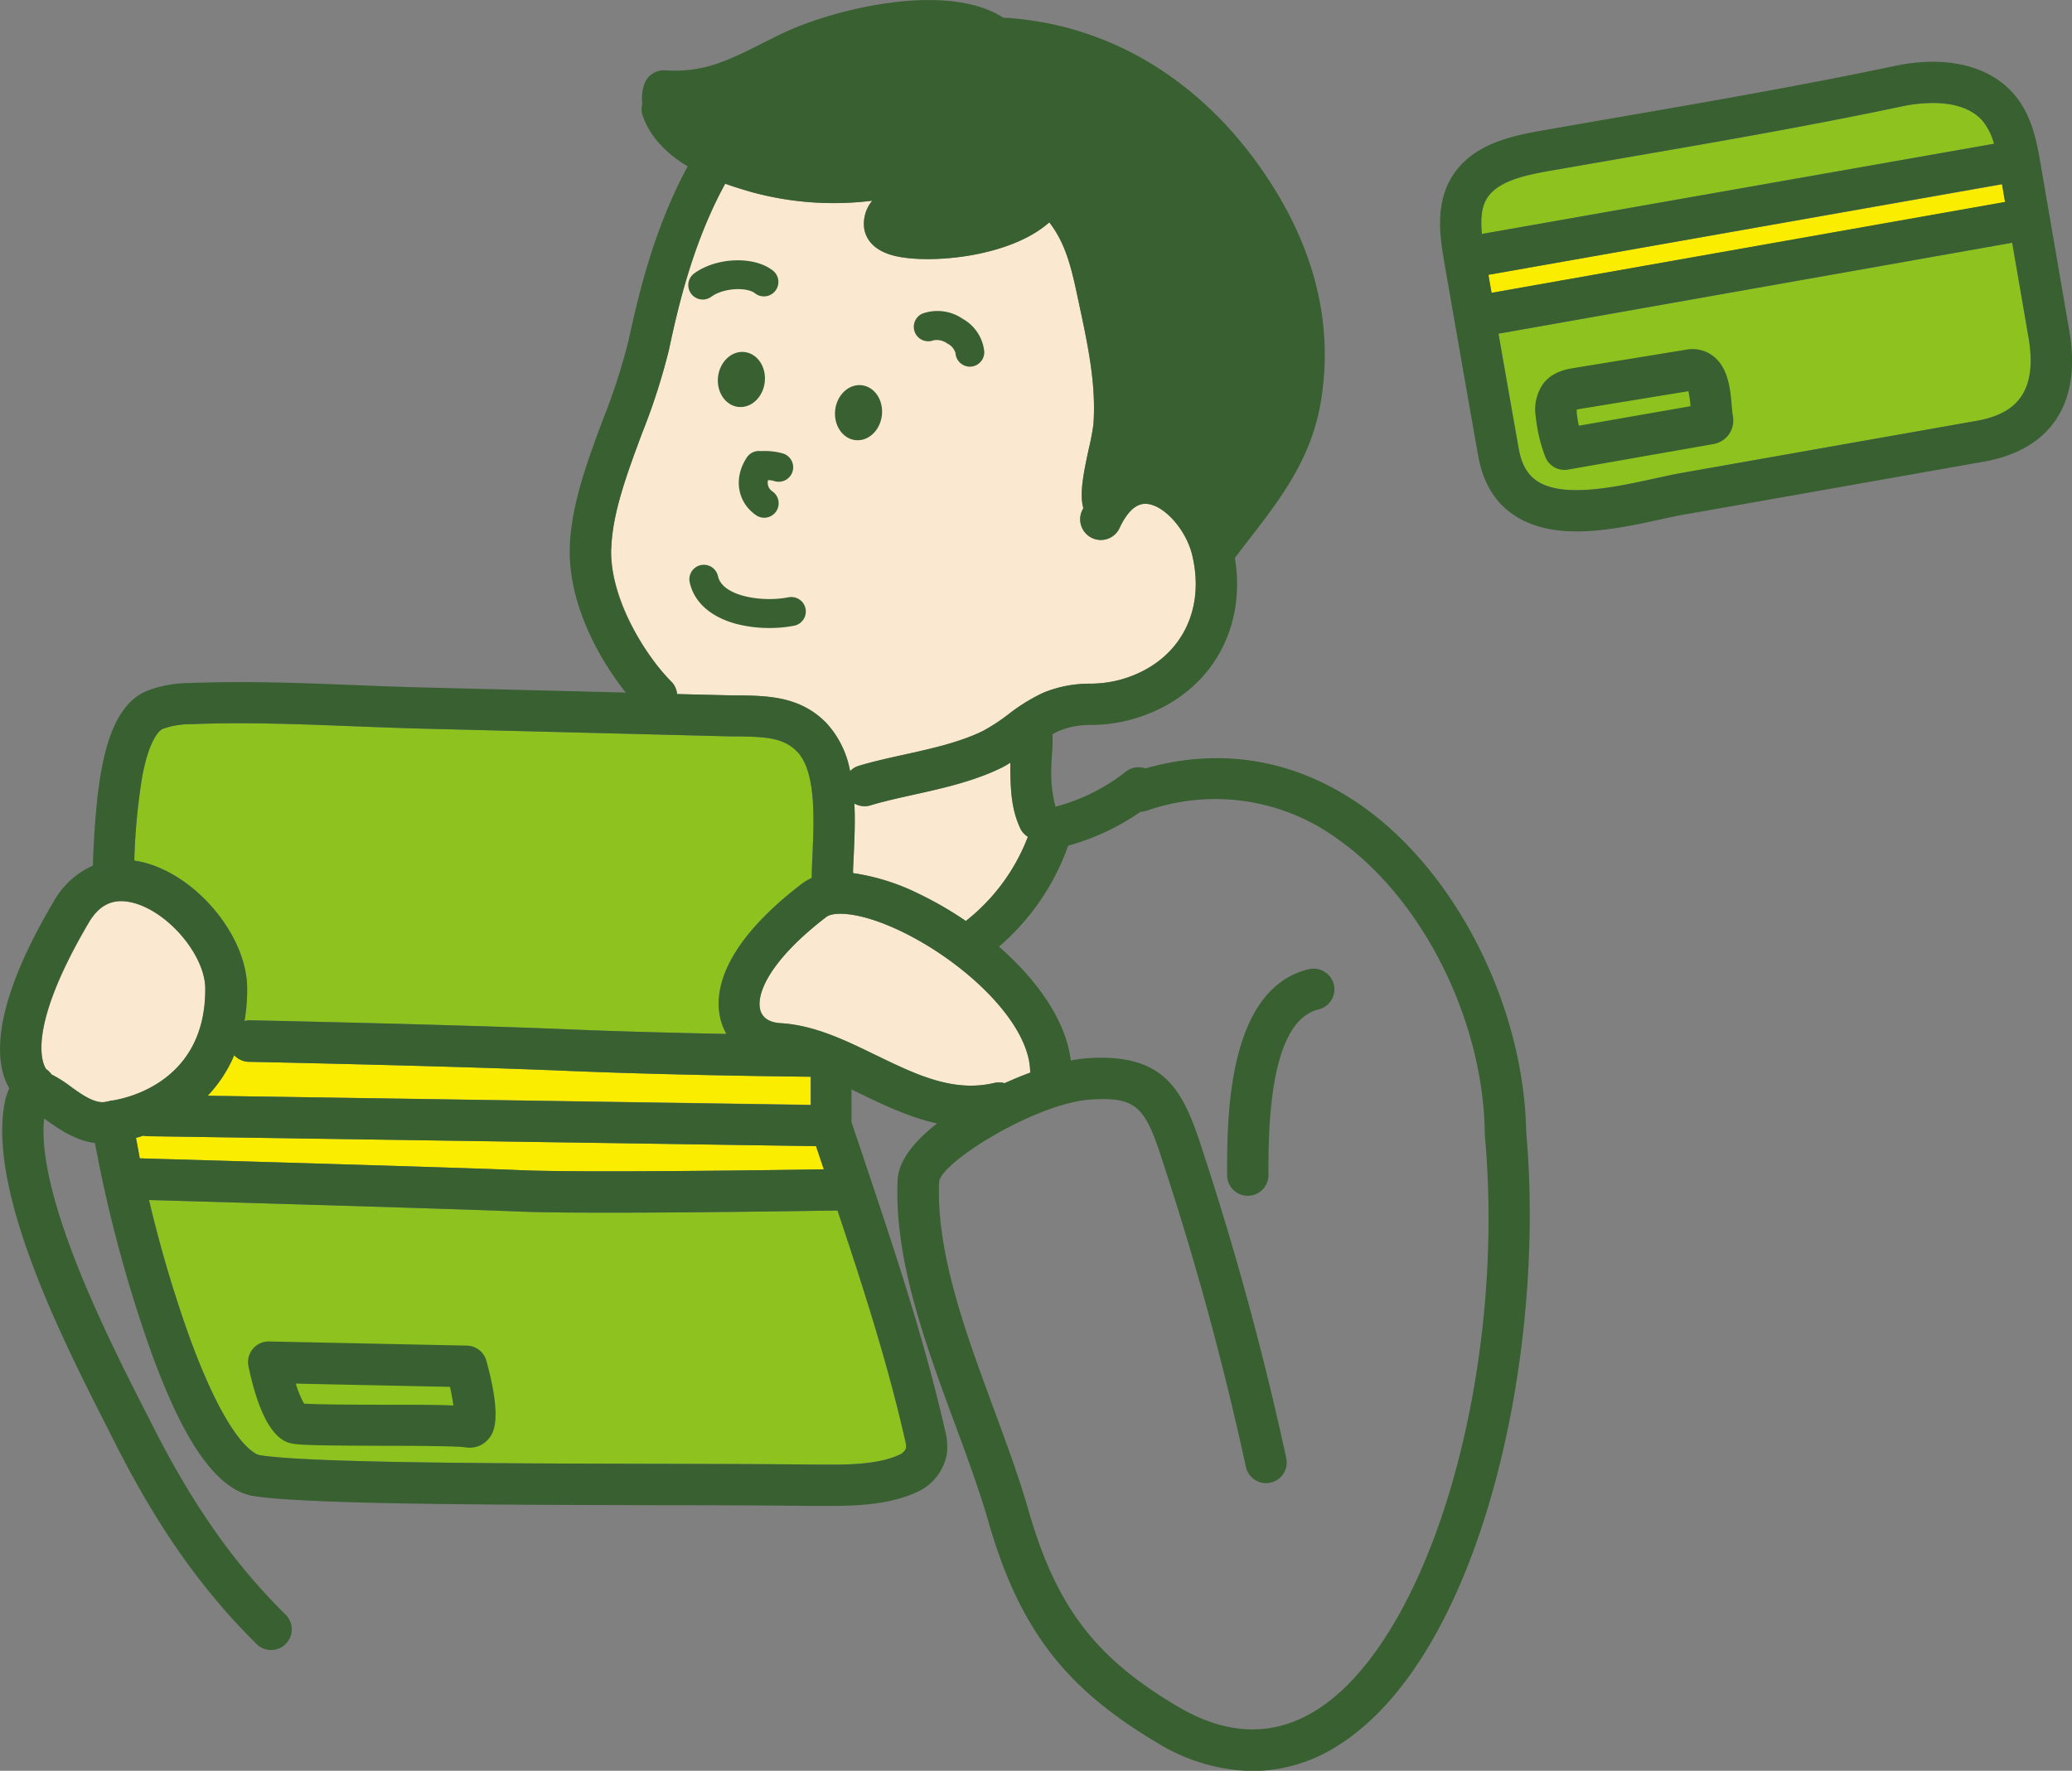 <svg xmlns="http://www.w3.org/2000/svg" width="401.17" height="342.88" viewBox="0 0 401.17 342.88">
  <rect x="0" y="0" width="401.17" height="342.88" fill="#808080" stroke="none"/>
  <defs>
    <style>
      .cls-1 {
        fill: #faed00;
      }

      .cls-2 {
        fill: #8dc21f;
      }

      .cls-3 {
        fill: #386030;
      }

      .cls-4 {
        fill: #fae8d0;
      }
    </style>
  </defs>
  <title>pro_ico02</title>
  <g id="レイヤー_2" data-name="レイヤー 2">
    <g id="レイヤー_1-2" data-name="レイヤー 1">
      <g>
        <path class="cls-1" d="M387.64,35.69l.59,3.45L288.79,56.7l-.42-2.37-.19-1.12Z"/>
        <path class="cls-2" d="M384.88,81c-.66.18-1.38.35-2.13.48l-57,10.07c-1.65.29-3.47.69-5.4,1.11-7.46,1.64-17.69,3.87-22.78.47-1.84-1.24-3-3.26-3.51-6.18-1.32-7.42-2.64-14.92-3.93-22.34L389.59,47l3.18,18.44C394.72,76.8,389.2,79.74,384.88,81Z"/>
        <path class="cls-2" d="M287.83,38.51c2-3.37,7.19-4.54,11.92-5.38l15.58-2.71c17.46-3,35.52-6.15,53.15-9.87a28.82,28.82,0,0,1,5.74-.61c3.43,0,7.41.74,9.78,3.64a12,12,0,0,1,2.07,4.26L286.92,45.3C286.66,42.68,286.77,40.3,287.83,38.51Z"/>
        <g>
          <path class="cls-3" d="M279.61,50.65h0l.88,5.05c1.86,10.69,3.79,21.75,5.72,32.62.91,5.11,3.24,9,6.94,11.43,3.49,2.33,7.72,3.15,12.15,3.15,5.61,0,11.56-1.31,16.79-2.45,1.85-.41,3.59-.79,5.08-1l57-10.07c1-.18,2-.41,2.91-.67h0c10.95-3.1,15.78-11.82,13.59-24.54l-5.58-32.41c-.7-4.08-1.57-9.15-4.88-13.19-4.75-5.82-13.26-7.93-23.36-5.8-17.49,3.69-35.47,6.81-52.86,9.82q-7.82,1.35-15.61,2.72c-6.48,1.14-13.71,2.88-17.42,9.18-3.2,5.44-2.07,11.92-1.33,16.2Zm108-15,.59,3.45L288.79,56.7l-.42-2.37-.19-1.12ZM384.88,81c-.66.18-1.38.35-2.13.48l-57,10.07c-1.65.29-3.47.69-5.4,1.11-7.46,1.64-17.69,3.87-22.78.47-1.84-1.24-3-3.26-3.51-6.18-1.32-7.42-2.64-14.92-3.93-22.34L389.59,47l3.18,18.44C394.72,76.8,389.2,79.74,384.88,81ZM287.83,38.51c2-3.37,7.19-4.54,11.92-5.38l15.58-2.71c17.46-3,35.52-6.15,53.15-9.87a28.82,28.82,0,0,1,5.74-.61c3.43,0,7.41.74,9.78,3.64a12,12,0,0,1,2.07,4.26L286.92,45.3C286.66,42.68,286.77,40.3,287.83,38.51Z"/>
          <path class="cls-3" d="M335.29,78.58c-.26-3.09-.62-7.32-3.56-9.61a6.59,6.59,0,0,0-5.27-1.26l-21.63,3.53c-1.47.24-4.2.69-6,3a8.68,8.68,0,0,0-1.48,6.47,30.52,30.52,0,0,0,1.82,7.7,4,4,0,0,0,4.43,2.52l28-4.92a4.76,4.76,0,0,0,3-1.71h0a4.73,4.73,0,0,0,.88-3.91C335.41,80,335.36,79.29,335.29,78.58Zm-29.6,3.85a24,24,0,0,1-.41-2.54c0-.25,0-.44,0-.58.33-.08.72-.14.89-.17l20.73-3.39a21.1,21.1,0,0,1,.41,2.9Z"/>
        </g>
      </g>
      <g>
        <path class="cls-2" d="M175.17,278.55a6.63,6.63,0,0,1,.27,1.83,2.48,2.48,0,0,1-1.43,1.36c-4.37,2-11,1.9-16.28,1.84H157c-8.21-.09-18.65-.11-29.7-.14-30.07-.07-67.49-.15-77-1.67-.58-.1-5.82-1.51-13.6-22.82a245.68,245.68,0,0,1-7.85-26.59c15,.43,60.3,1.74,71.53,2.23,3.8.16,10.12.22,17.32.22,18.56,0,42.87-.4,44.28-.42l.18,0C167,248.85,171.79,263.7,175.17,278.55Z"/>
        <path class="cls-1" d="M156.93,208.49c0,1.46,0,3.24,0,4.88v.55L40.21,212.17a26.39,26.39,0,0,0,5.14-7.85,3.94,3.94,0,0,0,2.84,1.28c.39,0,39.39.81,61.12,1.73C128,208.12,149.32,208.41,156.93,208.49Z"/>
        <path class="cls-1" d="M26.33,220.32c.47-.12.94-.26,1.42-.42a4.27,4.27,0,0,0,.8.1L158,221.93l1.5,4.49c-9.76.15-47.14.67-58.77.16-11.85-.51-61.32-1.93-73.67-2.29C26.81,222.88,26.56,221.55,26.33,220.32Z"/>
        <path class="cls-2" d="M26,166.54a122.65,122.65,0,0,1,1.52-16.1c1.48-7.85,3.57-9.13,4-9.31a16.21,16.21,0,0,1,5.65-.91c10.28-.42,20.88,0,31.12.4,4.23.16,8.61.34,12.92.45l39.75,1,20.58.52,1.59,0c5.24.09,8.59.28,11.19,2.94,3.7,3.8,3.28,13,3,19.78-.08,1.66-.14,3.22-.16,4.68a10.59,10.59,0,0,0-1.91,1.14c-16.78,12.84-17,22.36-15.55,26.9a11.38,11.38,0,0,0,.94,2.17c-9.23-.18-20.5-.46-30.92-.9-21.81-.92-60.9-1.73-61.3-1.74a3.81,3.81,0,0,0-1.08.14,36.21,36.21,0,0,0,.51-6.43c-.07-9.91-9.5-21.45-19.78-24.21a19.21,19.21,0,0,0-2-.41Z"/>
        <path class="cls-4" d="M187,178.33a69.39,69.39,0,0,0-9.22-5.32,42.2,42.2,0,0,0-12.62-3.95c0-1.05.08-2.17.13-3.34.15-3.21.3-6.7.13-10.14a4,4,0,0,0,3.16.35c2.37-.73,5.14-1.34,8.08-2,5.55-1.22,11.83-2.61,17.21-5.25.59-.29,1.17-.62,1.74-1,0,.57,0,1.12,0,1.63v.24c.1,3.49.2,7.09,1.9,10.78a3.88,3.88,0,0,0,1.5,1.7A37.93,37.93,0,0,1,187,178.33Z"/>
        <path class="cls-4" d="M10,208.07a4,4,0,0,0-1-1c-.35-.43-4.63-6.59,8.2-28.39,2.14-3.63,4.91-4.84,8.71-3.82,6.82,1.83,13.81,10.18,13.86,16.54.15,19.48-17.64,21.7-18.38,21.78a3.4,3.4,0,0,0-.34.07l-.37.07c-2.11.61-4.77-1.28-7.13-3A24.23,24.23,0,0,0,10,208.07Z"/>
        <path class="cls-4" d="M151,198.11c-.93-.06-3.15-.39-3.77-2.4-1-3.14,1.8-9.79,12.77-18.18,1.32-1,6.2-1.12,14.26,2.7,12.15,5.78,24.89,17.49,25.18,27.09,0,.12,0,.24.05.36-1.63.6-3.31,1.3-5,2.06a4.09,4.09,0,0,0-2-.05c-8,1.89-15.22-1.64-22.91-5.37C163.72,201.44,157.61,198.47,151,198.11Z"/>
        <path class="cls-4" d="M130,132c-4.66-4.66-11.94-15.79-11.65-25.82.19-6.84,3.12-14.68,5.94-22.27a123.08,123.08,0,0,0,5.21-16.15C131.17,60,134,47.28,140.41,35.57c1.94.7,3.72,1.22,5.13,1.63a60.2,60.2,0,0,0,23.35,1.66,6.94,6.94,0,0,0-1.54,5.55c.35,1.77,1.65,4.1,5.86,5.13,6.62,1.62,22.29.34,29.95-6.49,2.79,3.65,4,7.53,5.26,13.45l.5,2.32c1.72,8.05,3.35,15.65,2.78,23.38a45.76,45.76,0,0,1-.86,4.55c-1.15,5.26-1.84,9-1.09,11.63l-.15.31a4,4,0,1,0,7.22,3.43c1.54-3.23,3.32-4.77,5.31-4.55,3.42.36,7.58,5.12,8.72,10,2.7,11.42-3,21.1-14.11,24.09a23.18,23.18,0,0,1-5.68.72,23.56,23.56,0,0,0-9.08,1.76,35.29,35.29,0,0,0-6.75,4.18,37.31,37.31,0,0,1-4.93,3.22c-4.52,2.21-10.06,3.44-15.41,4.62-3.1.68-6,1.33-8.72,2.16a3.89,3.89,0,0,0-1.58,1A18.6,18.6,0,0,0,160,140c-5-5.15-11.27-5.26-16.78-5.35l-1.52,0-10.61-.26A3.94,3.94,0,0,0,130,132Z"/>
        <g>
          <path class="cls-3" d="M180.85,65.88a3.43,3.43,0,0,1,2.57.64A3,3,0,0,1,185,68.37,2.8,2.8,0,0,0,187.77,71h.14a2.81,2.81,0,0,0,2.66-2.93,8.22,8.22,0,0,0-4.2-6.35,8.62,8.62,0,0,0-7.77-1,2.8,2.8,0,0,0,2.25,5.13Z"/>
          <path class="cls-3" d="M136.07,58a2.83,2.83,0,0,0,1.65-.54c2.41-1.76,6.87-1.89,8.43-.69a2.8,2.8,0,1,0,3.41-4.44c-3.66-2.8-10.88-2.51-15.15.61A2.8,2.8,0,0,0,136.07,58Z"/>
          <ellipse class="cls-3" cx="166.22" cy="79.91" rx="5.35" ry="4.55" transform="translate(67.55 235.72) rotate(-83.33)"/>
          <ellipse class="cls-3" cx="143.55" cy="73.49" rx="5.35" ry="4.55" transform="translate(53.88 207.52) rotate(-83.33)"/>
          <path class="cls-3" d="M147,87.33a2.78,2.78,0,0,0-2.4,1.25c-2.62,3.94-1.88,8.63,1.77,11.17a2.75,2.75,0,0,0,1.59.5,2.8,2.8,0,0,0,1.61-5.09,2,2,0,0,1-.87-2.19,4.32,4.32,0,0,1,1.12.15,2.8,2.8,0,1,0,1.9-5.27,12.57,12.57,0,0,0-4.14-.51Z"/>
          <path class="cls-3" d="M253.42,187.66c-15.91,3.82-15.85,29.09-15.83,39.88a4,4,0,0,0,4,4h0a4,4,0,0,0,4-4c0-8.13-.06-29.73,9.7-32.08a4,4,0,1,0-1.87-7.78Z"/>
          <path class="cls-3" d="M152.65,115.65c-4.86,1-12.78-.11-13.64-4.09a2.8,2.8,0,0,0-5.47,1.2c.83,3.81,4,6.65,8.85,8a25.36,25.36,0,0,0,6.61.84,24.47,24.47,0,0,0,4.78-.45,2.8,2.8,0,0,0-1.13-5.49Z"/>
          <path class="cls-3" d="M295.49,219.17c-.42-24.19-13.41-50.09-31.64-63-12.79-9.08-27.29-11.6-42.08-7.38a4,4,0,0,0-3.8.63,37.41,37.41,0,0,1-13.6,6.78,23.68,23.68,0,0,1-.83-6.8v-.25c0-.71.05-1.8.12-2.85a29.51,29.51,0,0,0,.11-4.11,11.09,11.09,0,0,1,1.32-.68,15.56,15.56,0,0,1,6.27-1.13,30.8,30.8,0,0,0,7.46-1c14.61-3.93,22.69-16.64,20.27-31.36q1.4-1.84,2.79-3.63c5.88-7.61,12-15.48,13.84-26.52,2.43-14.39-.84-28.7-9.73-42.51-12.38-19.25-30.6-30.59-51.31-31.92-.13,0-.26,0-.39,0-11-7.13-33.08-1.68-43,3.12-1.27.61-2.49,1.22-3.65,1.81-6.87,3.44-11.41,5.72-18.91,5.25a4,4,0,0,0-4,2.71,8.44,8.44,0,0,0-.37,3.77,4,4,0,0,0,.1,2.4c1.59,4.39,5,7.49,8.68,9.72-6.79,12.56-9.7,25.75-11.48,33.87a119.62,119.62,0,0,1-4.89,15.07c-3.06,8.19-6.21,16.66-6.45,24.83-.32,11.08,5.82,21.79,10.83,28.11h0l-39.75-1c-4.25-.11-8.6-.28-12.8-.45-10.41-.41-21.16-.83-31.77-.39a22.85,22.85,0,0,0-8.54,1.58c-8.28,3.64-9.61,18-10.27,32.36,0,.51,0,1-.06,1.42a16.31,16.31,0,0,0-7.6,7C-2.37,196.14-.81,206.29,1.8,210.73a10.68,10.68,0,0,0-.87,2.68c-3.38,17.27,11.15,45.92,19.83,63l1.4,2.77c8.3,16.46,16.8,28.55,27.59,39.23a4,4,0,0,0,5.62-5.69c-10.14-10-18.18-21.49-26.06-37.14l-1.42-2.79C21,259.28,7,231.61,8.54,216.58l.39.27c2.36,1.69,5.61,4,9.45,4.47a266.4,266.4,0,0,0,10.84,40.36c4.13,11.31,10.68,26.51,19.85,28,10.12,1.61,46.3,1.7,78.23,1.77,11,0,21.46.05,29.63.14h.7l3.14,0c5.43,0,11.55-.31,16.54-2.58a10.06,10.06,0,0,0,6-7.39,12.36,12.36,0,0,0-.38-4.86c-4.06-17.82-10-35.44-15.71-52.49-.79-2.35-1.58-4.69-2.36-7,0-.75,0-2.52,0-6.32l1.23.59c4.73,2.3,9.82,4.77,15.34,6-4.11,3.21-7.47,7-7.64,11-.66,15.3,5.3,31.47,11.07,47.11,2.46,6.66,4.78,12.95,6.5,18.94,5.92,20.64,14.76,32.24,32.6,42.81a36.29,36.29,0,0,0,18.52,5.53,30.9,30.9,0,0,0,16.67-5C286.66,320.52,299.41,262.78,295.49,219.17ZM187,178.33a69.39,69.39,0,0,0-9.22-5.32,42.2,42.2,0,0,0-12.62-3.95c0-1.05.08-2.17.13-3.34.15-3.21.3-6.7.13-10.14a4,4,0,0,0,3.16.35c2.37-.73,5.14-1.34,8.08-2,5.55-1.22,11.83-2.61,17.21-5.25.59-.29,1.17-.62,1.74-1,0,.57,0,1.12,0,1.63v.24c.1,3.49.2,7.09,1.9,10.78a3.88,3.88,0,0,0,1.5,1.7A37.93,37.93,0,0,1,187,178.33Zm-68.64-72.12c.19-6.84,3.12-14.68,5.94-22.27a123.08,123.08,0,0,0,5.21-16.15C131.17,60,134,47.28,140.41,35.57c1.94.7,3.72,1.22,5.13,1.63a60.2,60.2,0,0,0,23.35,1.66,6.94,6.94,0,0,0-1.54,5.55c.35,1.77,1.65,4.1,5.86,5.13,6.62,1.62,22.29.34,29.95-6.49,2.79,3.65,4,7.53,5.26,13.45l.5,2.32c1.72,8.05,3.35,15.65,2.78,23.38a45.76,45.76,0,0,1-.86,4.55c-1.15,5.26-1.84,9-1.09,11.63l-.15.31a4,4,0,1,0,7.22,3.43c1.54-3.23,3.32-4.77,5.31-4.55,3.42.36,7.58,5.12,8.72,10,2.7,11.42-3,21.1-14.11,24.09a23.18,23.18,0,0,1-5.68.72,23.56,23.56,0,0,0-9.08,1.76,35.29,35.29,0,0,0-6.75,4.18,37.31,37.31,0,0,1-4.93,3.22c-4.52,2.21-10.06,3.44-15.41,4.62-3.1.68-6,1.33-8.72,2.16a3.89,3.89,0,0,0-1.58,1A18.6,18.6,0,0,0,160,140c-5-5.15-11.27-5.26-16.78-5.35l-1.52,0-10.61-.26A3.94,3.94,0,0,0,130,132C125.3,127.37,118,116.24,118.31,106.21ZM26,166.54a122.65,122.65,0,0,1,1.52-16.1c1.48-7.85,3.57-9.13,4-9.31a16.21,16.21,0,0,1,5.65-.91c10.28-.42,20.88,0,31.12.4,4.23.16,8.61.34,12.92.45l39.75,1,20.58.52,1.59,0c5.24.09,8.59.28,11.19,2.94,3.7,3.8,3.28,13,3,19.78-.08,1.66-.14,3.22-.16,4.68a10.59,10.59,0,0,0-1.91,1.14c-16.78,12.84-17,22.36-15.55,26.9a11.38,11.38,0,0,0,.94,2.17c-9.23-.18-20.5-.46-30.92-.9-21.81-.92-60.9-1.73-61.3-1.74a3.81,3.81,0,0,0-1.08.14,36.21,36.21,0,0,0,.51-6.43c-.07-9.91-9.5-21.45-19.78-24.21a19.21,19.21,0,0,0-2-.41Zm131,42c0,1.46,0,3.24,0,4.88v.55L40.21,212.17a26.39,26.39,0,0,0,5.14-7.85,3.94,3.94,0,0,0,2.84,1.28c.39,0,39.39.81,61.12,1.73C128,208.12,149.32,208.41,156.93,208.49ZM21.06,213.22l-.37.07c-2.11.61-4.77-1.28-7.13-3a24.23,24.23,0,0,0-3.6-2.26,4,4,0,0,0-1-1c-.35-.43-4.63-6.59,8.2-28.39,2.14-3.63,4.91-4.84,8.71-3.82,6.82,1.83,13.81,10.18,13.86,16.54.15,19.48-17.64,21.7-18.38,21.78A3.4,3.4,0,0,0,21.06,213.22Zm5.27,7.1c.47-.12.94-.26,1.42-.42a4.27,4.27,0,0,0,.8.1L158,221.93l1.5,4.49c-9.76.15-47.14.67-58.77.16-11.85-.51-61.32-1.93-73.67-2.29C26.81,222.88,26.56,221.55,26.33,220.32Zm148.84,58.23a6.63,6.63,0,0,1,.27,1.83,2.48,2.48,0,0,1-1.43,1.36c-4.37,2-11,1.9-16.28,1.84H157c-8.21-.09-18.65-.11-29.7-.14-30.07-.07-67.49-.15-77-1.67-.58-.1-5.82-1.51-13.6-22.82a245.68,245.68,0,0,1-7.85-26.59c15,.43,60.3,1.74,71.53,2.23,3.8.16,10.12.22,17.32.22,18.56,0,42.87-.4,44.28-.42l.18,0C167,248.85,171.79,263.7,175.17,278.55ZM161.58,214l.35.08h0Zm.45.1.14.06-.14-.05Zm.74.31.26.13-.24-.12Zm1.84,2c0,.07,0,.16.08.24h0C164.66,216.56,164.64,216.48,164.61,216.41Zm5-12.09c-5.91-2.88-12-5.85-18.59-6.21-.93-.06-3.15-.39-3.77-2.4-1-3.14,1.8-9.79,12.77-18.18,1.32-1,6.2-1.12,14.26,2.7,12.15,5.78,24.89,17.49,25.18,27.09,0,.12,0,.24.05.36-1.63.6-3.31,1.3-5,2.06a4.09,4.09,0,0,0-2-.05C184.58,211.58,177.32,208.05,169.63,204.32Zm85.3,126.78c-8.27,5.23-17.31,5-26.84-.64C212,321,204.45,311,199.1,292.33c-1.8-6.27-4.17-12.7-6.68-19.5-5.5-14.9-11.18-30.3-10.59-44,.38-3.79,18.7-15.21,29.31-15.92,9.07-.61,10.65,1.59,14,12.07a586.36,586.36,0,0,1,16.07,59,4,4,0,1,0,7.83-1.64,593.78,593.78,0,0,0-16.29-59.84c-3.62-11.28-7.12-18.6-22.16-17.6a26.81,26.81,0,0,0-3.27.45c-.92-7.75-6.53-15.6-13.9-22.05a45.89,45.89,0,0,0,13.39-19.55,45.6,45.6,0,0,0,14-6.56,3.9,3.9,0,0,0,1.15-.19,40.17,40.17,0,0,1,37.24,5.61c16.33,11.6,28,35,28.28,56.8a.88.88,0,0,1,0,.16.75.75,0,0,1,0,.15C291.73,266.3,276.81,317.28,254.93,331.1Z"/>
          <path class="cls-3" d="M90.36,260.55l-38.25-.8a4,4,0,0,0-4,4.82c2.91,13.84,7.09,14.67,8.46,14.95,1.69.34,6.61.39,17.45.43,6.13,0,14.53.06,15.91.28a5.39,5.39,0,0,0,1,.09,4.74,4.74,0,0,0,3.48-1.5c.92-1,3.07-3.3-.24-15.33A4,4,0,0,0,90.36,260.55ZM74.05,272c-5.43,0-12.65-.05-15.18-.21a19.89,19.89,0,0,1-1.6-3.88l29.86.63c.28,1.3.51,2.56.65,3.61C85,272,80.57,272,74.05,272Z"/>
        </g>
      </g>
    </g>
  </g>
</svg>
